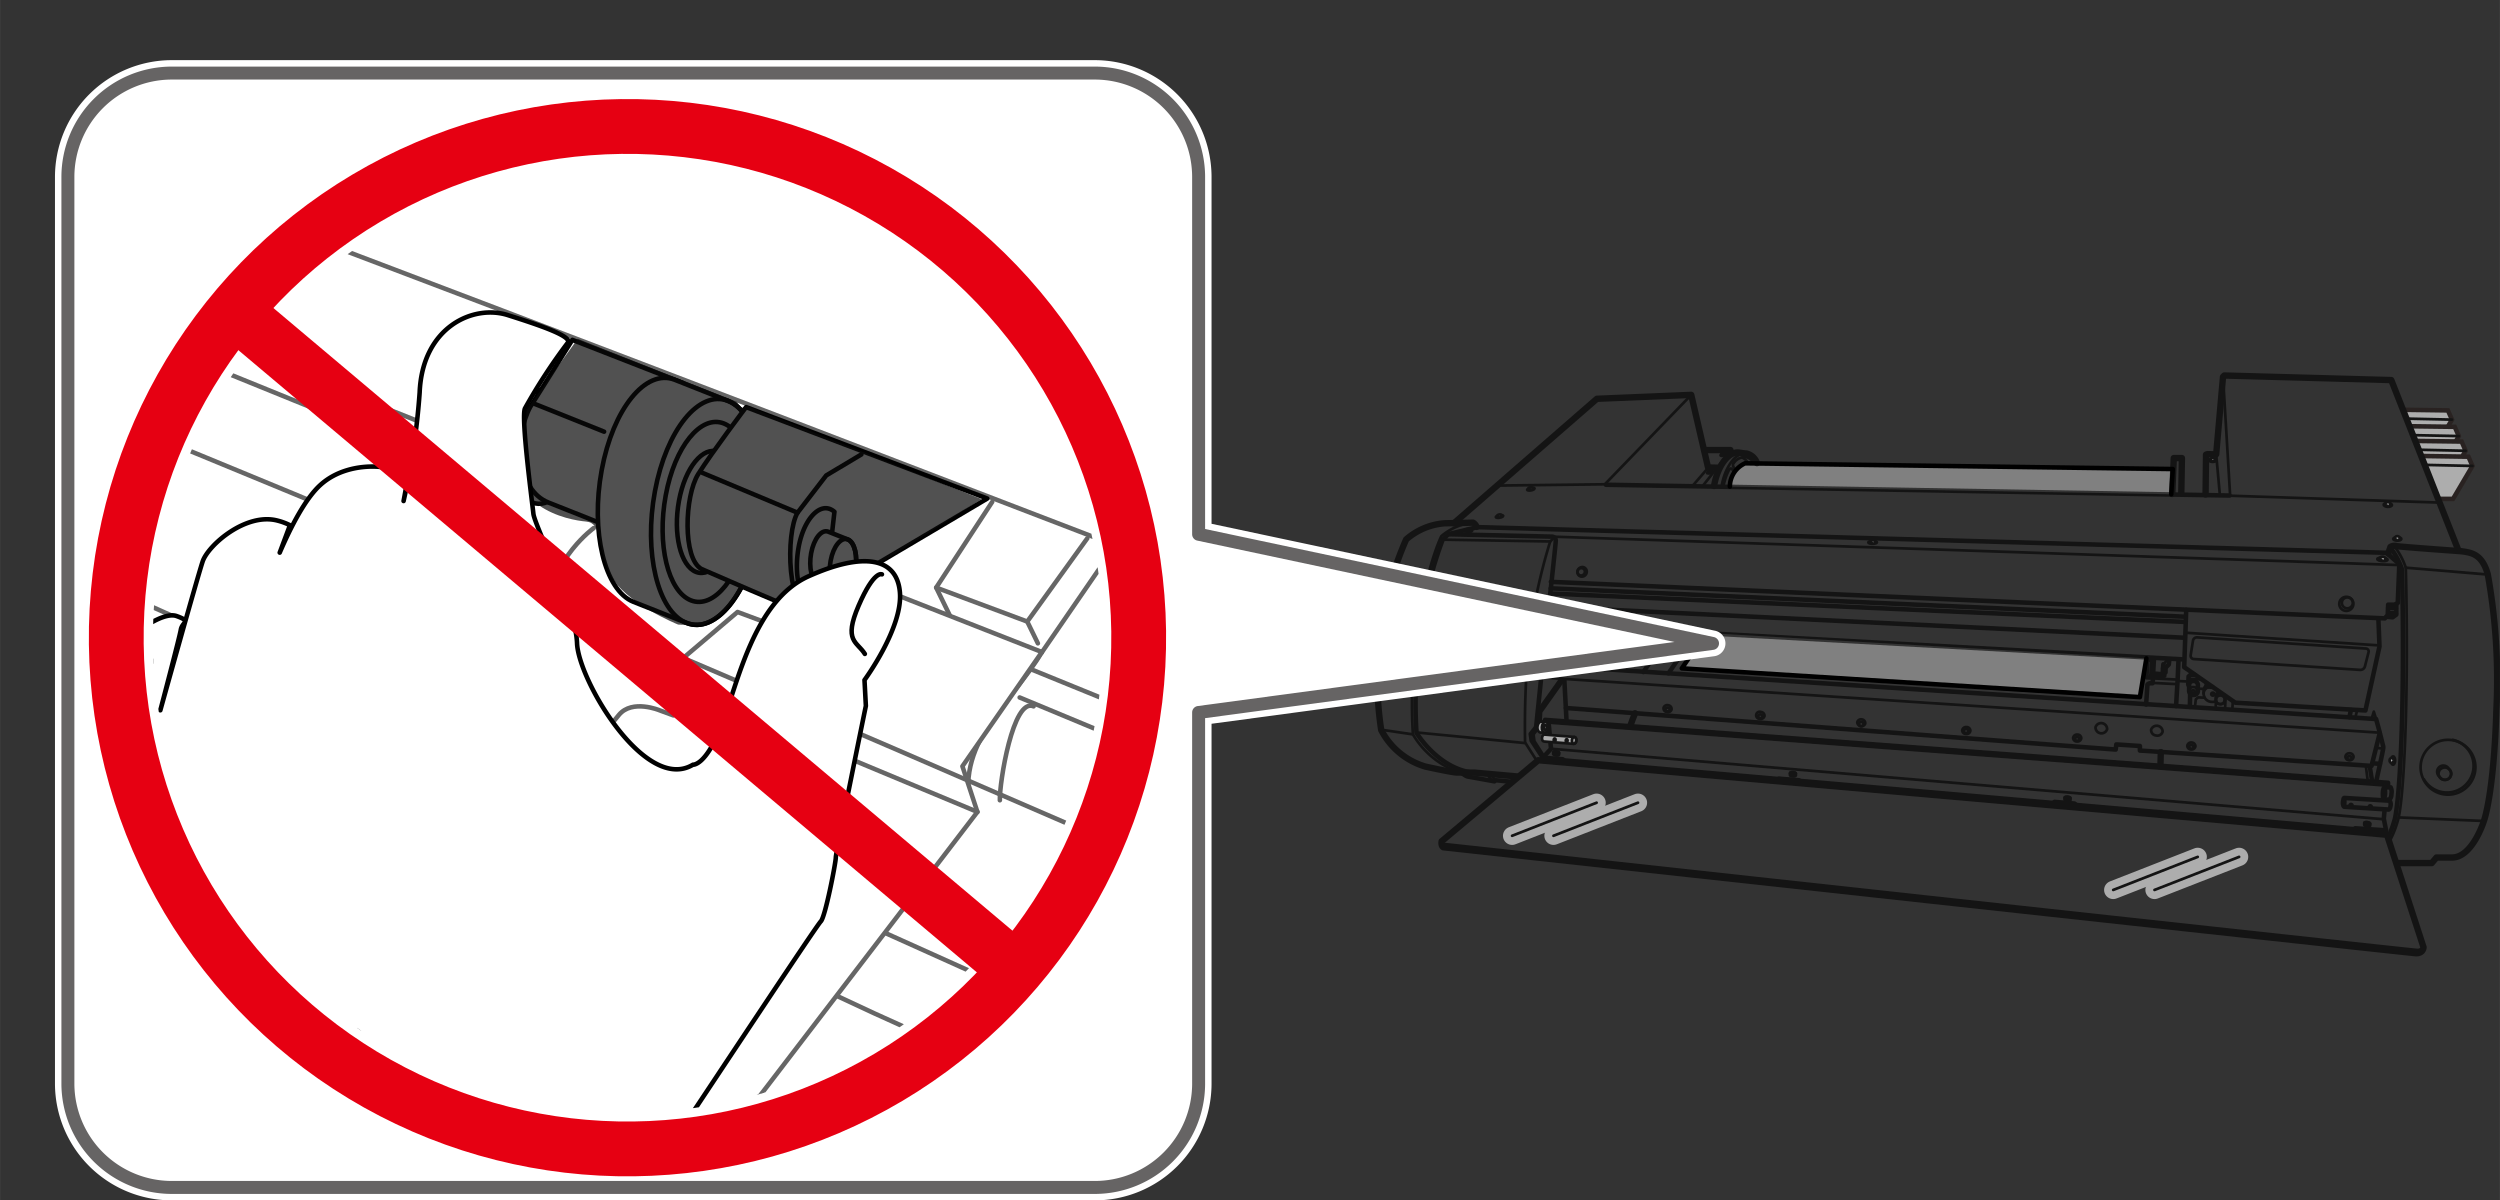 <svg xmlns="http://www.w3.org/2000/svg" xmlns:xlink="http://www.w3.org/1999/xlink" width="96.55mm" height="46.36mm" viewBox="0 0 273.69 131.42"><rect x="0" y="0" width="273.69" height="131.42" fill="#333333" stroke="none"/><defs><style>.cls-1,.cls-11,.cls-13,.cls-14,.cls-16,.cls-18,.cls-19,.cls-23,.cls-5,.cls-6,.cls-7,.cls-8{fill:none;}.cls-2{fill:gray;}.cls-10,.cls-17,.cls-18,.cls-2,.cls-5,.cls-6,.cls-8,.cls-9{stroke:#000;}.cls-10,.cls-11,.cls-13,.cls-14,.cls-16,.cls-17,.cls-18,.cls-19,.cls-2,.cls-21,.cls-22,.cls-23,.cls-5,.cls-6,.cls-7,.cls-8,.cls-9{stroke-linecap:round;stroke-linejoin:round;}.cls-16,.cls-17,.cls-18,.cls-19,.cls-2,.cls-21,.cls-4,.cls-8,.cls-9{stroke-width:0.5px;}.cls-3{opacity:0.6;}.cls-10,.cls-12,.cls-17,.cls-21,.cls-22,.cls-4,.cls-9{fill:#fff;}.cls-11,.cls-4{stroke:#231815;}.cls-10,.cls-5{stroke-width:0.3px;}.cls-6{stroke-width:0.7px;}.cls-13,.cls-7{stroke:#fff;}.cls-7{stroke-width:2px;}.cls-11,.cls-22,.cls-23{stroke-width:6px;}.cls-13{stroke-width:2.83px;}.cls-14{stroke:#666464;stroke-width:1.42px;}.cls-15{clip-path:url(#clip-path);}.cls-16,.cls-19,.cls-21{stroke:#666;}.cls-16,.cls-17,.cls-18,.cls-20,.cls-21{fill-rule:evenodd;}.cls-20{fill:#0a0a0a;opacity:0.71;}.cls-22,.cls-23{stroke:#e60012;}</style><clipPath id="clip-path" transform="translate(5 4)"><path class="cls-1" d="M17,88.6A52,52,0,1,0,40.91,19.09,52,52,0,0,0,17,88.6Z"/></clipPath></defs><g id="レイヤー_1" data-name="レイヤー 1"><polyline class="cls-2" points="186.77 69.3 184.12 73.17 234.27 76.32 234.98 72.08"/><path class="cls-2" d="M184.38,49.27a2.82,2.82,0,0,1,1.67-2.55l46.82.63-.17,2.76" transform="translate(5 4)"/><g class="cls-3"><polyline class="cls-4" points="263.03 44.86 267.99 44.93 268.44 45.94 266.3 49.55 264.85 49.55"/><line class="cls-5" x1="268.43" y1="45.94" x2="263.4" y2="45.83"/><polyline class="cls-4" points="263.58 46.66 268.74 46.73 269.18 47.74 267.1 51.46 265.6 51.35"/><line class="cls-5" x1="269.18" y1="47.74" x2="264.15" y2="47.64"/><polyline class="cls-4" points="264.28 48.27 269.49 48.34 269.93 49.35 267.8 52.96 266.35 52.96"/><line class="cls-5" x1="269.93" y1="49.35" x2="264.9" y2="49.24"/><polyline class="cls-4" points="265.03 49.92 270.24 50 270.68 51.01 268.55 54.62 267.1 54.62"/><line class="cls-5" x1="270.68" y1="51.01" x2="265.65" y2="50.9"/><path class="cls-5" d="M260.29,99.67a.74.74,0,0,1-.7.33c-.43,0-106.5-11.6-106.5-11.6a.48.48,0,0,1-.28-.23" transform="translate(5 4)"/><path class="cls-6" d="M256.32,87.39l4,12.31s0,.66-.8.66c-.42,0-106.5-11.6-106.5-11.6a.42.42,0,0,1-.19-.29.84.84,0,0,1,0-.37l10.57-8.87Z" transform="translate(5 4)"/><line class="cls-7" x1="165.54" y1="91.5" x2="174.79" y2="87.88"/><line class="cls-7" x1="170.07" y1="91.5" x2="179.32" y2="87.88"/><line class="cls-5" x1="165.54" y1="91.5" x2="174.79" y2="87.88"/><line class="cls-5" x1="170.07" y1="91.5" x2="179.32" y2="87.88"/><line class="cls-7" x1="231.35" y1="97.43" x2="240.6" y2="93.81"/><line class="cls-7" x1="235.87" y1="97.43" x2="245.13" y2="93.81"/><line class="cls-5" x1="231.35" y1="97.43" x2="240.6" y2="93.81"/><line class="cls-5" x1="235.87" y1="97.43" x2="245.13" y2="93.81"/><polyline class="cls-8" points="169.56 79.36 169.8 81.98 168.95 82.9"/><path class="cls-9" d="M178.68,66.94l-.64,0c-.23,0-.28-.72-.07-1l.23-.28.11-.51,1,.06" transform="translate(5 4)"/><path class="cls-9" d="M179.52,65.69l-.5,0c-.18,0-.34.35-.36.81s.1.83.28.84l.5,0c.18,0,.34-.36.37-.82S179.7,65.7,179.52,65.69Z" transform="translate(5 4)"/><path class="cls-5" d="M179.81,66.53c0,.46-.19.83-.37.82s-.3-.39-.28-.85.19-.82.36-.81S179.83,66.08,179.81,66.53Z" transform="translate(5 4)"/><path class="cls-9" d="M181.86,65.37l-.41.61-.92.7-.17.26a.14.14,0,0,1-.1.08l-.77,0c-.23,0-.26-.71-.07-1l.34-.46" transform="translate(5 4)"/><path class="cls-5" d="M180.26,67c-.11,0-.18-.23-.17-.49a.73.73,0,0,1,.13-.43l.19-.27.85-.51" transform="translate(5 4)"/><path class="cls-5" d="M237.63,46.39c0,.1-.18.18-.39.18s-.39-.08-.39-.18.17-.19.39-.19S237.63,46.28,237.63,46.39Z" transform="translate(5 4)"/><path class="cls-10" d="M237.15,46.46c-.09,0-.15-.06-.15-.11a.22.22,0,0,1,.24-.22.21.21,0,0,1,.24.22.08.08,0,0,1-.07.08" transform="translate(5 4)"/><path class="cls-5" d="M257,78.81c.12,0,.21.21.21.46s-.11.45-.23.45-.21-.21-.2-.46S256.83,78.81,257,78.81Z" transform="translate(5 4)"/><path class="cls-10" d="M257,79.37c0,.1-.07.18-.13.18a.28.28,0,0,1-.26-.29.25.25,0,0,1,.27-.28.17.17,0,0,1,.1.09" transform="translate(5 4)"/><path class="cls-5" d="M256.86,51.3c0,.11-.22.2-.46.19s-.45-.12-.44-.24.21-.2.46-.19S256.86,51.18,256.86,51.3Z" transform="translate(5 4)"/><path class="cls-10" d="M256.3,51.35c-.1,0-.17-.07-.17-.13a.28.28,0,0,1,.29-.25.25.25,0,0,1,.27.28s0,.07-.09.09" transform="translate(5 4)"/><path class="cls-5" d="M257.89,55c0,.12-.21.2-.46.19S257,55.09,257,55s.21-.21.46-.2S257.9,54.9,257.89,55Z" transform="translate(5 4)"/><path class="cls-10" d="M257.34,55.08c-.1,0-.17-.08-.17-.13a.27.27,0,0,1,.29-.25.26.26,0,0,1,.27.28.19.19,0,0,1-.09.09" transform="translate(5 4)"/><path class="cls-10" d="M167.36,76.68l-3.27-.26c-.14,0-.26.15-.28.36s.08.39.21.4l3.28.26c.13,0,.25-.15.27-.36S167.5,76.69,167.36,76.68Z" transform="translate(5 4)"/><path class="cls-5" d="M165.29,77c0,.09,0,.15-.1.15s-.09-.07-.09-.15.05-.15.1-.15A.12.12,0,0,1,165.29,77Z" transform="translate(5 4)"/><path class="cls-5" d="M166.61,77.08c0,.08-.05.15-.11.15a.14.14,0,0,1-.08-.16c0-.08.05-.14.1-.14S166.61,77,166.61,77.08Z" transform="translate(5 4)"/><path class="cls-5" d="M167.57,77.08c0,.21-.14.37-.27.36s-.23-.19-.21-.4.14-.37.27-.36S167.59,76.87,167.57,77.08Z" transform="translate(5 4)"/><path class="cls-5" d="M163,49.48c0,.07-.16.17-.39.21s-.42,0-.43-.06.15-.17.38-.21S163,49.4,163,49.48Z" transform="translate(5 4)"/><path class="cls-10" d="M162.5,49.6c-.1,0-.17,0-.18-.05s0-.18.22-.21.28.07.29.12a.1.1,0,0,1-.06.07" transform="translate(5 4)"/><path class="cls-5" d="M182.47,47.56c0,.08-.08.19-.24.25s-.31,0-.33,0,.07-.19.23-.24S182.44,47.49,182.47,47.56Z" transform="translate(5 4)"/><path class="cls-10" d="M182.14,47.73c-.07,0-.13,0-.14,0a.18.18,0,0,1,.11-.23.16.16,0,0,1,.24.1s0,0,0,.08" transform="translate(5 4)"/><path class="cls-5" d="M183.93,45.63c0,.07-.07.18-.23.24s-.31.05-.34,0,.08-.18.24-.24S183.91,45.55,183.93,45.63Z" transform="translate(5 4)"/><path class="cls-10" d="M183.6,45.79c-.07,0-.13,0-.14,0a.18.18,0,0,1,.11-.24.17.17,0,0,1,.24.1.07.07,0,0,1,0,.08" transform="translate(5 4)"/><path class="cls-5" d="M159.57,52.47c0,.08-.16.17-.39.21s-.42,0-.43-.06.15-.17.38-.21S159.55,52.4,159.57,52.47Z" transform="translate(5 4)"/><path class="cls-10" d="M159.08,52.6c-.1,0-.17,0-.18-.05s0-.18.23-.22.27.08.28.13a.1.1,0,0,1-.06.07" transform="translate(5 4)"/><path class="cls-5" d="M156.17,54.1c0,.08-.18.14-.42.14s-.41-.06-.41-.13.18-.14.41-.14S156.17,54,156.17,54.1Z" transform="translate(5 4)"/><path class="cls-10" d="M155.67,54.14c-.1,0-.17,0-.17-.08s.05-.17.26-.17.26.12.26.16,0,.05-.07.07" transform="translate(5 4)"/><path class="cls-5" d="M200.48,55.38c0,.08-.21.16-.47.16s-.48-.07-.48-.15.21-.16.47-.17S200.48,55.29,200.48,55.38Z" transform="translate(5 4)"/><path class="cls-10" d="M199.91,55.42c-.11,0-.19,0-.19-.09s.05-.19.29-.2.3.14.3.2,0,.05-.09.07" transform="translate(5 4)"/><path class="cls-5" d="M256.38,57.29c0,.1-.26.16-.57.14s-.55-.12-.55-.23.27-.16.58-.14S256.39,57.18,256.38,57.29Z" transform="translate(5 4)"/><path class="cls-10" d="M255.71,57.28c-.13,0-.22-.07-.22-.12s.09-.23.37-.21.33.2.33.26-.05.06-.11.08" transform="translate(5 4)"/><path class="cls-5" d="M168.7,58.71a.54.54,0,0,1-.62.41.5.5,0,0,1-.37-.62.54.54,0,0,1,.62-.41A.51.51,0,0,1,168.7,58.71Z" transform="translate(5 4)"/><path class="cls-5" d="M168.5,58.67A.43.43,0,0,1,168,59a.41.41,0,0,1-.29-.49.43.43,0,0,1,.49-.31A.39.39,0,0,1,168.5,58.67Z" transform="translate(5 4)"/><path class="cls-6" d="M256.46,56.59l.24-.71a.85.85,0,0,1,.7-.09c.48.09,7.08.56,7.08.56,1,.15,2.26.24,2.88,2.55a65.18,65.18,0,0,1,.94,14.76c-.28,9.34-1.37,12.22-1.37,12.22s-1.27,4.06-3.54,4l-1.65,0-.52.61-3.67,0" transform="translate(5 4)"/><path class="cls-8" d="M163.72,79.26s.11-.31.18-.31l2.16.17a.31.31,0,0,1,.18.36" transform="translate(5 4)"/><path class="cls-8" d="M189.58,81.56s.11-.31.18-.31l2.16.17a.31.31,0,0,1,.17.36" transform="translate(5 4)"/><path class="cls-8" d="M219.75,84.11s.11-.32.18-.32l2.16.18a.3.3,0,0,1,.18.35" transform="translate(5 4)"/><path class="cls-8" d="M252.69,87s.1-.32.17-.32l3.15.21a.38.38,0,0,1,.11.39" transform="translate(5 4)"/><path class="cls-8" d="M160.48,81.59l-1.72-.17-.16.12-3-.54s-.07,0-.59-.38" transform="translate(5 4)"/><path class="cls-6" d="M161.05,81l-4.67-.42s-1.25,0-1.82,0-3.53-.66-3.53-.66a8,8,0,0,1-4.82-4,37.8,37.8,0,0,1,2.73-20.86,7.2,7.2,0,0,1,4.21-1.77l3.11-.07a.87.87,0,0,1,.39.46" transform="translate(5 4)"/><path class="cls-8" d="M156.5,80.62c-4-.33-6.43-4.4-6.43-4.4a57.28,57.28,0,0,1,.6-12.3,42.2,42.2,0,0,1,2.27-8.84l.61-.59,11.34.26a.43.43,0,0,1,.43.45c0,.42-1.35,12.59-1.35,12.59l-.8,7.81" transform="translate(5 4)"/><path class="cls-5" d="M158.24,80.83a3.14,3.14,0,0,0,.52.59" transform="translate(5 4)"/><path class="cls-5" d="M157.86,80.78a1.43,1.43,0,0,0,.74.76" transform="translate(5 4)"/><path class="cls-5" d="M154.94,80.62a9.53,9.53,0,0,1-5.26-4.22,55.2,55.2,0,0,1,.61-12.17c1-6.55,2.5-9.53,2.5-9.53a6.26,6.26,0,0,1,3.31-1.46" transform="translate(5 4)"/><line class="cls-5" x1="260.47" y1="80.21" x2="168.83" y2="74.17"/><polyline class="cls-8" points="168.94 72.83 260.13 78.72 260.54 80.22 259.63 83.85 234.27 82.17 234.27 81.67 231.69 81.5 231.62 82.06 171.43 77.51"/><polyline class="cls-8" points="261.23 86.13 261.44 86.02 261.44 85.7 169.15 78.81 169.09 78.98"/><line class="cls-5" x1="261.44" y1="86.02" x2="169.37" y2="79.1"/><polyline class="cls-8" points="168.34 79.41 167.58 80.35 167.68 81.08 168.9 82.94"/><polyline class="cls-8" points="171.5 78.96 171.26 74.46 170.91 74.39 168.41 77.9 168.31 79.36"/><polyline class="cls-5" points="168.64 79.45 167.89 80.4 167.98 81.13 169.02 82.76"/><polyline class="cls-5" points="171.21 74.43 168.71 77.95 168.62 79.41"/><path class="cls-10" d="M164.22,75l-.49,0c-.21,0-.39.24-.42.57s.13.61.34.63l.49,0c.21,0,.39-.24.42-.57S164.43,75.06,164.22,75Z" transform="translate(5 4)"/><path class="cls-5" d="M164.56,75.67c0,.33-.21.58-.42.57s-.36-.3-.34-.63.21-.58.42-.57S164.58,75.34,164.56,75.67Z" transform="translate(5 4)"/><path class="cls-5" d="M164.35,75.65c0,.15-.1.27-.19.26s-.16-.13-.15-.28.09-.27.19-.26S164.36,75.5,164.35,75.65Z" transform="translate(5 4)"/><line class="cls-5" x1="154.68" y1="80.4" x2="151.29" y2="79.9"/><polyline class="cls-6" points="159.16 57.29 174.82 43.66 185.15 43.23 186.99 51.18 187.96 51.2"/><polyline class="cls-6" points="186.56 49.27 189.44 49.27 189.54 49.65"/><polyline class="cls-5" points="163.91 53.16 175.69 53.02 185.15 43.23"/><line class="cls-5" x1="186.99" y1="51.23" x2="185.34" y2="53.14"/><line class="cls-5" x1="189.44" y1="49.37" x2="186.4" y2="53.21"/><path class="cls-5" d="M183.48,49.18c.4-2.15,1.6-3.72,2.72-3.53" transform="translate(5 4)"/><path class="cls-5" d="M184.31,47.4h0" transform="translate(5 4)"/><path class="cls-5" d="M183.69,49.18a6.32,6.32,0,0,1,.62-1.78s.16-.24.34,0a1.59,1.59,0,0,1,.17.32" transform="translate(5 4)"/><path class="cls-5" d="M184.82,46.66a1.53,1.53,0,0,1,1.32-.62,1.37,1.37,0,0,1,.89.68" transform="translate(5 4)"/><path class="cls-5" d="M184.82,46.66l-.06.07a.47.47,0,0,0,0,.36l.21.39" transform="translate(5 4)"/><path class="cls-6" d="M187.35,46.7a1.61,1.61,0,0,0-1.15-1.05c-.15,0-.68-.08-.8-.1-1.14-.18-2.37,1.44-2.75,3.65" transform="translate(5 4)"/><line class="cls-8" x1="175.81" y1="53.07" x2="244.08" y2="54.25"/><polyline class="cls-6" points="241.46 54.13 241.51 49.77 241.65 49.72 242.62 49.74 243.37 41.25 243.51 41.11 261.79 41.61 269.15 60.28"/><line class="cls-5" x1="169.89" y1="58.75" x2="262.61" y2="61.86"/><polyline class="cls-5" points="157.94 59.08 169.72 59.28 170.1 58.89"/><path class="cls-5" d="M164.71,55.28a61.46,61.46,0,0,0-2.33,11,97.37,97.37,0,0,0-.42,11l1.2,1.88" transform="translate(5 4)"/><line class="cls-5" x1="166.96" y1="81.35" x2="155.07" y2="80.19"/><line class="cls-8" x1="169.36" y1="68.37" x2="239.01" y2="72.19"/><line class="cls-8" x1="239.19" y1="69.82" x2="169.54" y2="66.43"/><path class="cls-8" d="M164.79,59.7l91.29,4,.32-.35.05-1.15.69,0,.36-.19s.16-3.87.16-4.08a.32.32,0,0,0-.11-.28l-1.28-1.13-99.54-2.81-3.09.75" transform="translate(5 4)"/><path class="cls-5" d="M252.58,62a.6.6,0,0,1-1.2,0,.6.6,0,1,1,1.2,0Z" transform="translate(5 4)"/><path class="cls-5" d="M252.64,62.11a.77.77,0,1,1-.77-.77A.77.77,0,0,1,252.64,62.11Z" transform="translate(5 4)"/><path class="cls-5" d="M257.07,55.74a7.66,7.66,0,0,1,1.31,2.41s.25,8.17,0,16.8-.78,10.54-.78,10.54a10.76,10.76,0,0,1-1,2.62" transform="translate(5 4)"/><path class="cls-8" d="M256.65,55.92a7.92,7.92,0,0,1,1.31,2.4s.25,8.17,0,16.81-.78,10.54-.78,10.54a12.69,12.69,0,0,1-.7,1.94" transform="translate(5 4)"/><line class="cls-5" x1="262.57" y1="89.49" x2="271.93" y2="89.88"/><line class="cls-5" x1="263.38" y1="62.15" x2="272.36" y2="62.9"/><polyline class="cls-5" points="243.37 41.25 244.15 54.27 266.98 55.02"/><line class="cls-5" x1="242.62" y1="49.74" x2="243.02" y2="54.13"/><path class="cls-6" d="M232.81,50.08l.17-3.93.89,0s-.07,4-.07,3.93" transform="translate(5 4)"/><path class="cls-5" d="M185.73,46.1a1.13,1.13,0,0,1,.63.62" transform="translate(5 4)"/><line class="cls-8" x1="169.77" y1="64.98" x2="239.25" y2="68.09"/><line class="cls-8" x1="169.77" y1="64.41" x2="239.25" y2="67.52"/><polyline class="cls-5" points="177.53 73.38 177.64 73.24 177.41 73.2 177.37 73.13 177.96 72.46 177.96 72.22 178.29 71.81 178.59 71.82 178.89 71.43 181.28 71.54"/><line class="cls-5" x1="177.96" y1="72.21" x2="180.74" y2="72.38"/><polyline class="cls-5" points="177.99 72.41 178.72 72.44 178.56 72.63 180.52 72.74"/><line class="cls-5" x1="178.52" y1="68.94" x2="177.04" y2="73.39"/><path class="cls-5" d="M176.38,67l-2.64-.13c-.15,0-.25.76,0,.83" transform="translate(5 4)"/><path class="cls-5" d="M173.4,67.8a2.36,2.36,0,0,1-.05-.62c0-.57.23-1,.47-1s.31.28.36.65" transform="translate(5 4)"/><path class="cls-5" d="M173.24,67.86a2,2,0,0,1-.07-.68c0-.57.24-1,.47-1h.11" transform="translate(5 4)"/><polyline class="cls-5" points="178.64 70.16 178.64 69.72 178.72 69.47 179.02 68.94"/><polyline class="cls-5" points="184.76 69.54 184.3 69.52 184.23 69.64"/><path class="cls-5" d="M181.44,66s0-.68,0-.68" transform="translate(5 4)"/><line class="cls-5" x1="185.45" y1="69.85" x2="185.42" y2="70.33"/><path class="cls-10" d="M180.54,66.34h-.15s-.09.09-.09.21,0,.21.07.21h.15s.08-.08.09-.2S180.58,66.34,180.54,66.34Z" transform="translate(5 4)"/><path class="cls-5" d="M180.61,66.55c0,.12-.05.21-.09.2s-.08-.09-.07-.21,0-.2.09-.2S180.61,66.44,180.61,66.55Z" transform="translate(5 4)"/><polyline class="cls-8" points="179.91 73.58 181.32 71.47 181.28 71.22 181.62 70.67 181.6 70.41 182.44 69.17"/><path class="cls-8" d="M177.86,66.81l-.15.18.72,0c.18,0,.3.07.21.18l-.09.11.08.35,0,.13.18,0s.1,0,.06.13-1.21,1.82-1.21,1.82" transform="translate(5 4)"/><line class="cls-5" x1="183.51" y1="71.31" x2="181.35" y2="71.2"/><line class="cls-5" x1="181.36" y1="71.51" x2="183.58" y2="71.62"/><line class="cls-5" x1="181.68" y1="70.65" x2="182.84" y2="70.71"/><polyline class="cls-5" points="181.66 70.41 182.39 70.45 183.16 69.16"/><polyline class="cls-5" points="182.39 70.45 182.43 70.68 183.17 69.4"/><line class="cls-5" x1="179.18" y1="70.64" x2="180.17" y2="69.03"/><line class="cls-5" x1="179.3" y1="70.49" x2="181.59" y2="70.61"/><line class="cls-6" x1="236.52" y1="83.75" x2="236.56" y2="82.34"/><path class="cls-6" d="M174,74.09c-.17.42-.35.87-.52,1.38" transform="translate(5 4)"/><line class="cls-5" x1="169.89" y1="81.98" x2="260.97" y2="89.69"/><path class="cls-5" d="M165.69,78.41c0,.08-.15.14-.33.13s-.33-.08-.32-.16.15-.14.33-.13S165.69,78.33,165.69,78.41Z" transform="translate(5 4)"/><path class="cls-5" d="M165.69,78.41c0-.08-.14-.15-.32-.16s-.33,0-.33.13,0,.14,0,.18.14.15.32.16.33,0,.33-.12S165.69,78.44,165.69,78.41Z" transform="translate(5 4)"/><path class="cls-5" d="M191.61,80.7c0,.08-.16.13-.34.12s-.32-.08-.31-.16.15-.13.33-.12S191.61,80.62,191.61,80.7Z" transform="translate(5 4)"/><path class="cls-5" d="M191.61,80.7c0-.08-.14-.15-.32-.16s-.33,0-.33.12a1.21,1.21,0,0,0,0,.19c0,.08.13.15.31.16s.33-.05.34-.13A1.09,1.09,0,0,1,191.61,80.7Z" transform="translate(5 4)"/><path class="cls-5" d="M221.67,83.38c0,.08-.15.14-.33.13s-.32-.08-.32-.16.16-.13.33-.12S221.68,83.31,221.67,83.38Z" transform="translate(5 4)"/><path class="cls-5" d="M221.67,83.38c0-.07-.14-.14-.32-.15s-.32,0-.33.12a1,1,0,0,1,0,.18c0,.08.14.16.32.17s.33,0,.33-.13A1.15,1.15,0,0,0,221.67,83.38Z" transform="translate(5 4)"/><path class="cls-5" d="M254.48,86.18c0,.08-.16.13-.34.11s-.32-.1-.31-.18.16-.12.34-.1S254.49,86.11,254.48,86.18Z" transform="translate(5 4)"/><path class="cls-5" d="M254.48,86.18c0-.07-.13-.15-.31-.17s-.33,0-.34.1a1.23,1.23,0,0,1,0,.19c0,.08.13.16.31.18s.33,0,.34-.11S254.48,86.22,254.48,86.18Z" transform="translate(5 4)"/><line class="cls-5" x1="171.17" y1="83.14" x2="257.86" y2="90.69"/><polyline class="cls-8" points="261.06 88.67 260.97 89.64 261.23 90.94 261.18 91.1"/><polyline class="cls-8" points="237.5 72.19 237.43 72.75 237.01 73.17"/><polyline class="cls-8" points="236.81 73.17 237.08 73.21 237.07 73.62 236.82 73.62"/><polyline class="cls-8" points="236.84 72.72 236.75 73.82 235.72 73.73 235.81 72.1"/><line class="cls-5" x1="237.32" y1="72.17" x2="236.88" y2="72.7"/><polyline class="cls-8" points="238.5 72.18 238.4 74.44 238.36 75.08 238.23 77.29"/><path class="cls-8" d="M231.94,69.72l0,.26-1,0a.19.19,0,0,0-.22.16l-.07.66-.28,0s-.28.07-.28.19-.14,2.14-.14,2.14" transform="translate(5 4)"/><line class="cls-5" x1="234.91" y1="73.39" x2="235.69" y2="73.44"/><line class="cls-5" x1="234.93" y1="73.11" x2="235.71" y2="73.16"/><polygon class="cls-9" points="235.62 72.25 235.49 74.18 234.99 74.15 235.11 72.22 235.62 72.25"/><line class="cls-5" x1="235.71" y1="74.27" x2="238.4" y2="74.4"/><line class="cls-5" x1="235.62" y1="74.76" x2="238.33" y2="74.9"/><path class="cls-5" d="M235.59,71.66a.45.45,0,0,1-.5.4.44.44,0,0,1-.46-.44.46.46,0,0,1,.5-.4A.46.46,0,0,1,235.59,71.66Z" transform="translate(5 4)"/><path class="cls-5" d="M235.28,71.74c0,.09-.08.15-.19.15a.18.18,0,0,1-.17-.17.17.17,0,0,1,.19-.15A.16.16,0,0,1,235.28,71.74Z" transform="translate(5 4)"/><path class="cls-5" d="M237.44,72a.17.17,0,0,1-.19.15.17.17,0,0,1-.17-.17.17.17,0,0,1,.19-.15A.17.17,0,0,1,237.44,72Z" transform="translate(5 4)"/><path class="cls-8" d="M235.62,71a.46.46,0,0,0-.46-.45.46.46,0,0,0-.5.4c0,.14,0,.54,0,.69a.44.44,0,0,0,.46.44.45.45,0,0,0,.5-.4C235.59,71.52,235.61,71.12,235.62,71Z" transform="translate(5 4)"/><path class="cls-5" d="M238.54,72.69a.44.44,0,0,1-.5.39.45.45,0,0,1-.46-.44.49.49,0,0,1,1,0Z" transform="translate(5 4)"/><path class="cls-5" d="M236.23,71.91a.83.83,0,0,1,.57-.69" transform="translate(5 4)"/><path class="cls-5" d="M236.56,71a.79.79,0,0,0-.31.58c0,.06,0,.31,0,.37a.9.9,0,0,0,.92.89,1.07,1.07,0,0,0,.44-.06" transform="translate(5 4)"/><path class="cls-5" d="M238.56,72.37a.45.45,0,0,0-.46-.44.45.45,0,0,0-.5.4c0,.14,0,.17,0,.31a.45.45,0,0,0,.46.44.44.44,0,0,0,.5-.39C238.55,72.55,238.55,72.52,238.56,72.37Z" transform="translate(5 4)"/><polyline class="cls-8" points="241.59 74.84 241.58 75.16 242.19 75.19"/><polyline class="cls-8" points="239.61 75.04 239.56 74.94 239.6 74.06 239.82 73.87 240.3 73.9"/><polyline class="cls-5" points="239.65 74.47 239.81 74.33 241.08 74.39"/><line class="cls-5" x1="240.62" y1="75.39" x2="241.21" y2="75.42"/><polyline class="cls-5" points="241.35 76.38 240.64 76.35 240.39 76.56 240.3 77.38"/><line class="cls-8" x1="239.77" y1="75.96" x2="239.74" y2="77.39"/><line class="cls-5" x1="238.48" y1="74.56" x2="239.51" y2="74.61"/><polyline class="cls-5" points="242.76 75.61 242.75 75.83 242.6 76.05 242.57 77.5"/><line class="cls-5" x1="244.44" y1="76.81" x2="244.39" y2="77.64"/><line class="cls-5" x1="243.66" y1="76.28" x2="243.59" y2="77.6"/><line class="cls-5" x1="239.26" y1="69.27" x2="260.36" y2="70.65"/><polyline class="cls-8" points="260.38 67.73 260.5 70.78 258.96 77.78 244.71 76.93 239.12 73.04 239.34 66.77"/><line class="cls-8" x1="257.37" y1="77.73" x2="257.21" y2="78.52"/><path class="cls-5" d="M222.85,76.82a.42.42,0,0,1-.46.36.41.41,0,0,1-.43-.4.43.43,0,0,1,.47-.36A.41.41,0,0,1,222.85,76.82Z" transform="translate(5 4)"/><path class="cls-5" d="M222.64,76.91a.23.23,0,0,1-.25.18.21.21,0,0,1-.22-.21.22.22,0,0,1,.24-.19A.23.23,0,0,1,222.64,76.91Z" transform="translate(5 4)"/><path class="cls-5" d="M210.71,76a.42.42,0,0,1-.47.36.41.41,0,0,1-.42-.4.42.42,0,0,1,.46-.36A.41.41,0,0,1,210.71,76Z" transform="translate(5 4)"/><path class="cls-5" d="M210.49,76.06a.2.2,0,0,1-.24.18A.21.21,0,0,1,210,76a.2.2,0,0,1,.24-.18A.21.21,0,0,1,210.49,76.06Z" transform="translate(5 4)"/><path class="cls-5" d="M199.2,75.22a.45.45,0,0,1-.87-.16.43.43,0,0,1,.51-.3A.42.42,0,0,1,199.2,75.22Z" transform="translate(5 4)"/><path class="cls-5" d="M199,75.27a.24.24,0,1,1-.19-.24A.23.23,0,0,1,199,75.27Z" transform="translate(5 4)"/><path class="cls-5" d="M188.17,74.4a.43.43,0,0,1-.51.3.39.39,0,1,1,.14-.75A.41.41,0,0,1,188.17,74.4Z" transform="translate(5 4)"/><path class="cls-5" d="M187.94,74.46a.21.21,0,0,1-.26.15.22.22,0,0,1-.2-.24.23.23,0,0,1,.27-.15A.21.21,0,0,1,187.94,74.46Z" transform="translate(5 4)"/><path class="cls-5" d="M178,73.66a.41.41,0,0,1-.51.29.41.41,0,0,1-.37-.45.42.42,0,0,1,.51-.29A.42.42,0,0,1,178,73.66Z" transform="translate(5 4)"/><path class="cls-5" d="M177.79,73.72a.22.22,0,0,1-.26.15.22.22,0,0,1-.2-.24.21.21,0,0,1,.27-.15A.22.22,0,0,1,177.79,73.72Z" transform="translate(5 4)"/><path class="cls-5" d="M235.35,77.69a.42.42,0,0,1-.46.36.41.41,0,0,1-.43-.4.42.42,0,0,1,.46-.36A.43.43,0,0,1,235.35,77.69Z" transform="translate(5 4)"/><path class="cls-5" d="M235.14,77.78a.23.23,0,0,1-.25.19.22.22,0,0,1-.22-.22.2.2,0,0,1,.24-.18A.22.22,0,0,1,235.14,77.78Z" transform="translate(5 4)"/><path class="cls-5" d="M252.66,78.87a.42.42,0,0,1-.46.36.41.41,0,0,1-.43-.4.42.42,0,0,1,.46-.36A.41.41,0,0,1,252.66,78.87Z" transform="translate(5 4)"/><path class="cls-5" d="M252.44,79a.2.2,0,0,1-.24.18.21.21,0,0,1-.22-.21.2.2,0,0,1,.24-.18A.21.21,0,0,1,252.44,79Z" transform="translate(5 4)"/><path class="cls-5" d="M225.68,75.83a.65.65,0,0,1-1.27-.21.65.65,0,0,1,1.27.21Z" transform="translate(5 4)"/><path class="cls-5" d="M231.76,76.09a.59.59,0,0,1-.72.43.59.59,0,0,1-.54-.64.65.65,0,0,1,1.26.21Z" transform="translate(5 4)"/><path class="cls-8" d="M256.06,82.2l.66,0a1.1,1.1,0,0,1,.09.71c0,.51-.26.63-.26.63l-.56,0s-.14-.1-.12-.71S256.06,82.2,256.06,82.2Z" transform="translate(5 4)"/><path class="cls-5" d="M256.06,82.27c.28,0,.14,1.34-.07,1.3" transform="translate(5 4)"/><path class="cls-8" d="M251.7,83.36l4.9.3s.17.14.12.54-.21.43-.21.43l-4.88-.31s-.18-.09-.12-.59S251.7,83.36,251.7,83.36Z" transform="translate(5 4)"/><path class="cls-5" d="M251.7,83.36c.1.08.09.93-.11.94" transform="translate(5 4)"/><path class="cls-5" d="M252.55,84.19a.16.16,0,0,1-.17.15.17.17,0,0,1-.16-.17.16.16,0,0,1,.17-.15A.17.17,0,0,1,252.55,84.19Z" transform="translate(5 4)"/><path class="cls-5" d="M254.65,84.35a.15.15,0,0,1-.17.15.16.16,0,0,1-.15-.17.16.16,0,0,1,.32,0Z" transform="translate(5 4)"/><path class="cls-8" d="M255.57,76.36l.32,1.28a.68.68,0,0,1,0,.37c0,.21-.77,3.61-.77,3.61" transform="translate(5 4)"/><line class="cls-8" x1="259.76" y1="83.56" x2="260.55" y2="83.63"/><line class="cls-5" x1="260.16" y1="81.88" x2="260.87" y2="81.95"/><polyline class="cls-5" points="260.13 78.72 259.88 77.91 259.65 78.65"/><line class="cls-5" x1="258.06" y1="77.75" x2="257.86" y2="78.52"/><line class="cls-5" x1="259.34" y1="83.89" x2="259.6" y2="85.54"/><line class="cls-5" x1="259.53" y1="83.89" x2="259.79" y2="85.54"/><line class="cls-5" x1="259.01" y1="83.89" x2="259.22" y2="85.54"/><path class="cls-5" d="M266,80.11A3,3,0,1,1,263.14,77,3,3,0,0,1,266,80.11Z" transform="translate(5 4)"/><path class="cls-5" d="M263.33,80.74a.68.68,0,0,1-1.36-.07.68.68,0,1,1,1.36.07Z" transform="translate(5 4)"/><path class="cls-5" d="M263.1,80.19a.68.68,0,1,0-1,.86.68.68,0,0,0,1.26-.31A.65.65,0,0,0,263.1,80.19Z" transform="translate(5 4)"/><path class="cls-5" d="M263.54,77a2.92,2.92,0,1,1-3.17,4.33" transform="translate(5 4)"/><path class="cls-8" d="M257.34,62.23l0,.44v.62l-.4.29-.66-.06" transform="translate(5 4)"/><line class="cls-8" x1="261.47" y1="67.12" x2="262.3" y2="67.15"/><line class="cls-8" x1="261.45" y1="66.55" x2="262.3" y2="66.6"/><path class="cls-5" d="M235.08,66.15a.44.44,0,0,1,.46-.37L254,67a.32.32,0,0,1,.3.42l-.4,1.56a.52.52,0,0,1-.5.36l-18.23-1.19a.36.36,0,0,1-.34-.42Z" transform="translate(5 4)"/></g><path class="cls-11" d="M119.42,50.41" transform="translate(5 4)"/><path class="cls-12" d="M114.88,126H13.77A11.38,11.38,0,0,1,2.43,114.66V15.38A11.38,11.38,0,0,1,13.77,4H114.88a11.38,11.38,0,0,1,11.34,11.34V54.49l56.26,11.95L126.22,74v40.7A11.37,11.37,0,0,1,114.88,126Z" transform="translate(5 4)"/><path class="cls-13" d="M114.88,126H13.77A11.38,11.38,0,0,1,2.43,114.66V15.38A11.38,11.38,0,0,1,13.77,4H114.88a11.38,11.38,0,0,1,11.34,11.34V54.49l56.26,11.95L126.22,74v40.7A11.37,11.37,0,0,1,114.88,126Z" transform="translate(5 4)"/><path class="cls-14" d="M114.88,126H13.77A11.38,11.38,0,0,1,2.43,114.66V15.38A11.38,11.38,0,0,1,13.77,4H114.88a11.38,11.38,0,0,1,11.34,11.34V54.49l56.26,11.95L126.22,74v40.7A11.37,11.37,0,0,1,114.88,126Z" transform="translate(5 4)"/></g><g id="レイヤー_2" data-name="レイヤー 2"><g class="cls-15"><path class="cls-16" d="M16.62,17.35C61.06,34.1,105.37,51.2,149.71,68.24q18.76,7.22,37.54,14.4" transform="translate(5 4)"/><path class="cls-16" d="M4.75,27.81c48.06,18.9,95.84,38.51,143.69,58q20.12,8.17,40.27,16.3" transform="translate(5 4)"/><path class="cls-16" d="M53.65,50.53C36.68,43.77,19.81,36.78,2.87,30" transform="translate(5 4)"/><path class="cls-17" d="M57.82,46.26c-.63,3.37-2.68,5.5-4.59,4.74s-2.95-4.11-2.33-7.49,2.69-5.49,4.6-4.74S58.45,42.88,57.82,46.26Z" transform="translate(5 4)"/><path class="cls-17" d="M57.66,33.21l-4.61,7.33c-1.79,3.31-1.48,9.11,2,10.48l6.1,2.42,8.6-15.51Z" transform="translate(5 4)"/><path class="cls-17" d="M60.87,47.46c1.24-6.71,4.82-11.13,8-9.88l5.83,2.31c3.17,1.25,4.72,7.71,3.48,14.42s-4.83,11.14-8,9.89l-5.83-2.31C61.17,60.64,59.63,54.17,60.87,47.46Z" transform="translate(5 4)"/><path class="cls-18" d="M78.16,54.31c-1.25,6.71-4.83,11.14-8,9.89s-4.71-7.72-3.46-14.43,4.82-11.12,8-9.88S79.4,47.6,78.16,54.31Z" transform="translate(5 4)"/><path class="cls-18" d="M77,53.85c-1,5.34-3.84,8.87-6.36,7.88s-3.75-6.15-2.76-11.5,3.84-8.86,6.36-7.87S78,48.51,77,53.85Z" transform="translate(5 4)"/><path class="cls-18" d="M75.52,53.27c-.67,3.63-2.6,6-4.31,5.35s-2.55-4.17-1.88-7.8,2.61-6,4.32-5.35S76.2,49.64,75.52,53.27Z" transform="translate(5 4)"/><polyline class="cls-16" points="108.62 54.95 102.49 64.33 103.97 67.36"/><path class="cls-16" d="M-1.42,62.56C30,75.79,59.73,92.67,90.69,106.93c8.79,4,17.68,7.88,26.71,11.36" transform="translate(5 4)"/><path class="cls-16" d="M-1.56,56.46c35.8,16.29,71.9,31.89,107.73,48.1q15,6.8,30,13.76" transform="translate(5 4)"/><line class="cls-19" x1="121.95" y1="59.94" x2="114.02" y2="71.47"/><line class="cls-19" x1="111.63" y1="76.36" x2="194.67" y2="110.89"/><path class="cls-16" d="M133.85,83.89c-2.24-1-3.74,8.39-3.69,10.28" transform="translate(5 4)"/><path class="cls-16" d="M108.15,73.33c-2.25-1-3.75,8.39-3.69,10.28" transform="translate(5 4)"/><path class="cls-16" d="M60,53.81s-4.51,3.26-5,8.6" transform="translate(5 4)"/><path class="cls-16" d="M10.72,34a12,12,0,0,0-4.55,8.16" transform="translate(5 4)"/><path class="cls-16" d="M181.5,43.7c-36.87-12-73.58-24.52-110.29-37L40.39-3.75" transform="translate(5 4)"/><path class="cls-17" d="M103.08,50.58,87.79,59.63l-1.51,1.9s-1.5,2.1-2.83,1.69S71.81,58.3,71.81,58.3c-2.1-1.1-1.88-8-.37-10.4s5.24-7.33,5.24-7.33Z" transform="translate(5 4)"/><path class="cls-17" d="M87,59.4c-.7,2.08-2,3.31-3.09,2.86-1.37-.54-2-3.33-1.5-6.25s2.09-4.82,3.46-4.28a1.75,1.75,0,0,1,.48.3l-.27,2.37" transform="translate(5 4)"/><path class="cls-17" d="M83.8,56.55c.3-1.58,1.13-2.63,1.88-2.34l2.14.85c.74.3,1.11,1.82.81,3.4s-1.13,2.64-1.88,2.33L84.62,60C83.87,59.65,83.51,58.14,83.8,56.55Z" transform="translate(5 4)"/><path class="cls-18" d="M85.93,57.4c-.29,1.58.08,3.1.82,3.39s1.59-.74,1.88-2.33-.07-3.1-.81-3.4S86.22,55.81,85.93,57.4Z" transform="translate(5 4)"/><path class="cls-18" d="M89.3,45.75l-3.85,2.3-3.14,4.08C81,54.34,81.09,63.21,84.15,63.42" transform="translate(5 4)"/><line class="cls-8" x1="87.31" y1="56.13" x2="76.9" y2="51.77"/><line class="cls-8" x1="66.13" y1="47.26" x2="58.54" y2="44.22"/><path class="cls-16" d="M109.07,67.36c-3.14,5.47-9.88,10-7.63,17.82-7.86,11.23-16.84,21.33-25,33.07" transform="translate(5 4)"/><polyline class="cls-16" points="102.49 64.33 112.46 68.05 113.62 70.43"/><line class="cls-19" x1="112.46" y1="68.05" x2="119.03" y2="58.94"/><path class="cls-20" d="M102.41,50.62,76.77,40.44l-.63.24L75.67,40l-17.43-6.9-7.3,10.14c-1.14,8.46,6.39,9.7,8.22,9.86s1.11,2.63,2.63,5.76,7.45,5.52,7.45,5.52l2.69.1,2-1.17,2.4-2.83,1.19.37,6.17,2.66L87,61l1.73-1.69,13.62-8.58" transform="translate(5 4)"/><path class="cls-21" d="M75.1,120,102,84.89l-1.64-5L109,67.47l0-.11L92.81,61,87.9,67.53,75.74,63,70,67.87l.33,3.82-1.62,2.63-1.49-.55s-3-1.26-4.46.49C61.7,75.61,36.43,106.13,24.93,120" transform="translate(5 4)"/><path class="cls-16" d="M186.07,118.34c-24.83-10.68-49.59-21.49-74.39-32.25-24.61-10.68-49.26-21.29-74-31.65Q16.52,45.59-4.75,37" transform="translate(5 4)"/><line class="cls-19" x1="75.36" y1="75.69" x2="107.01" y2="88.89"/><path class="cls-9" d="M69.37,120c4-6,15-22.64,15.49-23.13s1.64-6.43,1.64-7,3.29-16.59,3.29-16.59l-.15-2.83s4.18-5.68,3.88-9.56-4-4.49-10-1.8S75.74,70.9,74,75.39s-3.14,4.33-3.14,4.33c-5.22,3.14-12.54-9.26-12.69-13.3s-4.64-12.85-4.78-14.19S52,41.51,52.48,40.69a61.42,61.42,0,0,1,4.68-7.17c.5-.69-3-1.89-6.5-3-3.83-1.26-9.43,1.28-9.72,8.45a79.5,79.5,0,0,1-1.76,11.88c.21-1.11.37-2,.41-2.32.19-1.36-6-2.68-9.56.6-1.62,1.49-3.18,4.51-4.41,7.37l1.12-3A6.69,6.69,0,0,0,25.4,53c-3.47-.93-7.62,2.68-8.22,4.48s-4.63,16.28-4.63,16.28,2.09-7.92,2.24-8.81,1.2-.9-.45-1.5S9,65.82,8.52,66.57,7,76.13,6.58,86.29s.74,6,2.24,10.61c1,3.07,4.75,14.65,7.6,23.13" transform="translate(5 4)"/><path class="cls-9" d="M91.55,58.88S90.7,58.37,89,62.3s-.17,3.92.68,5.29" transform="translate(5 4)"/></g><line class="cls-22" x1="26.92" y1="35.11" x2="110.49" y2="105.52"/><circle class="cls-23" cx="63.7" cy="65.81" r="55.97" transform="translate(4.17 4.81) rotate(-0.72)"/></g></svg>